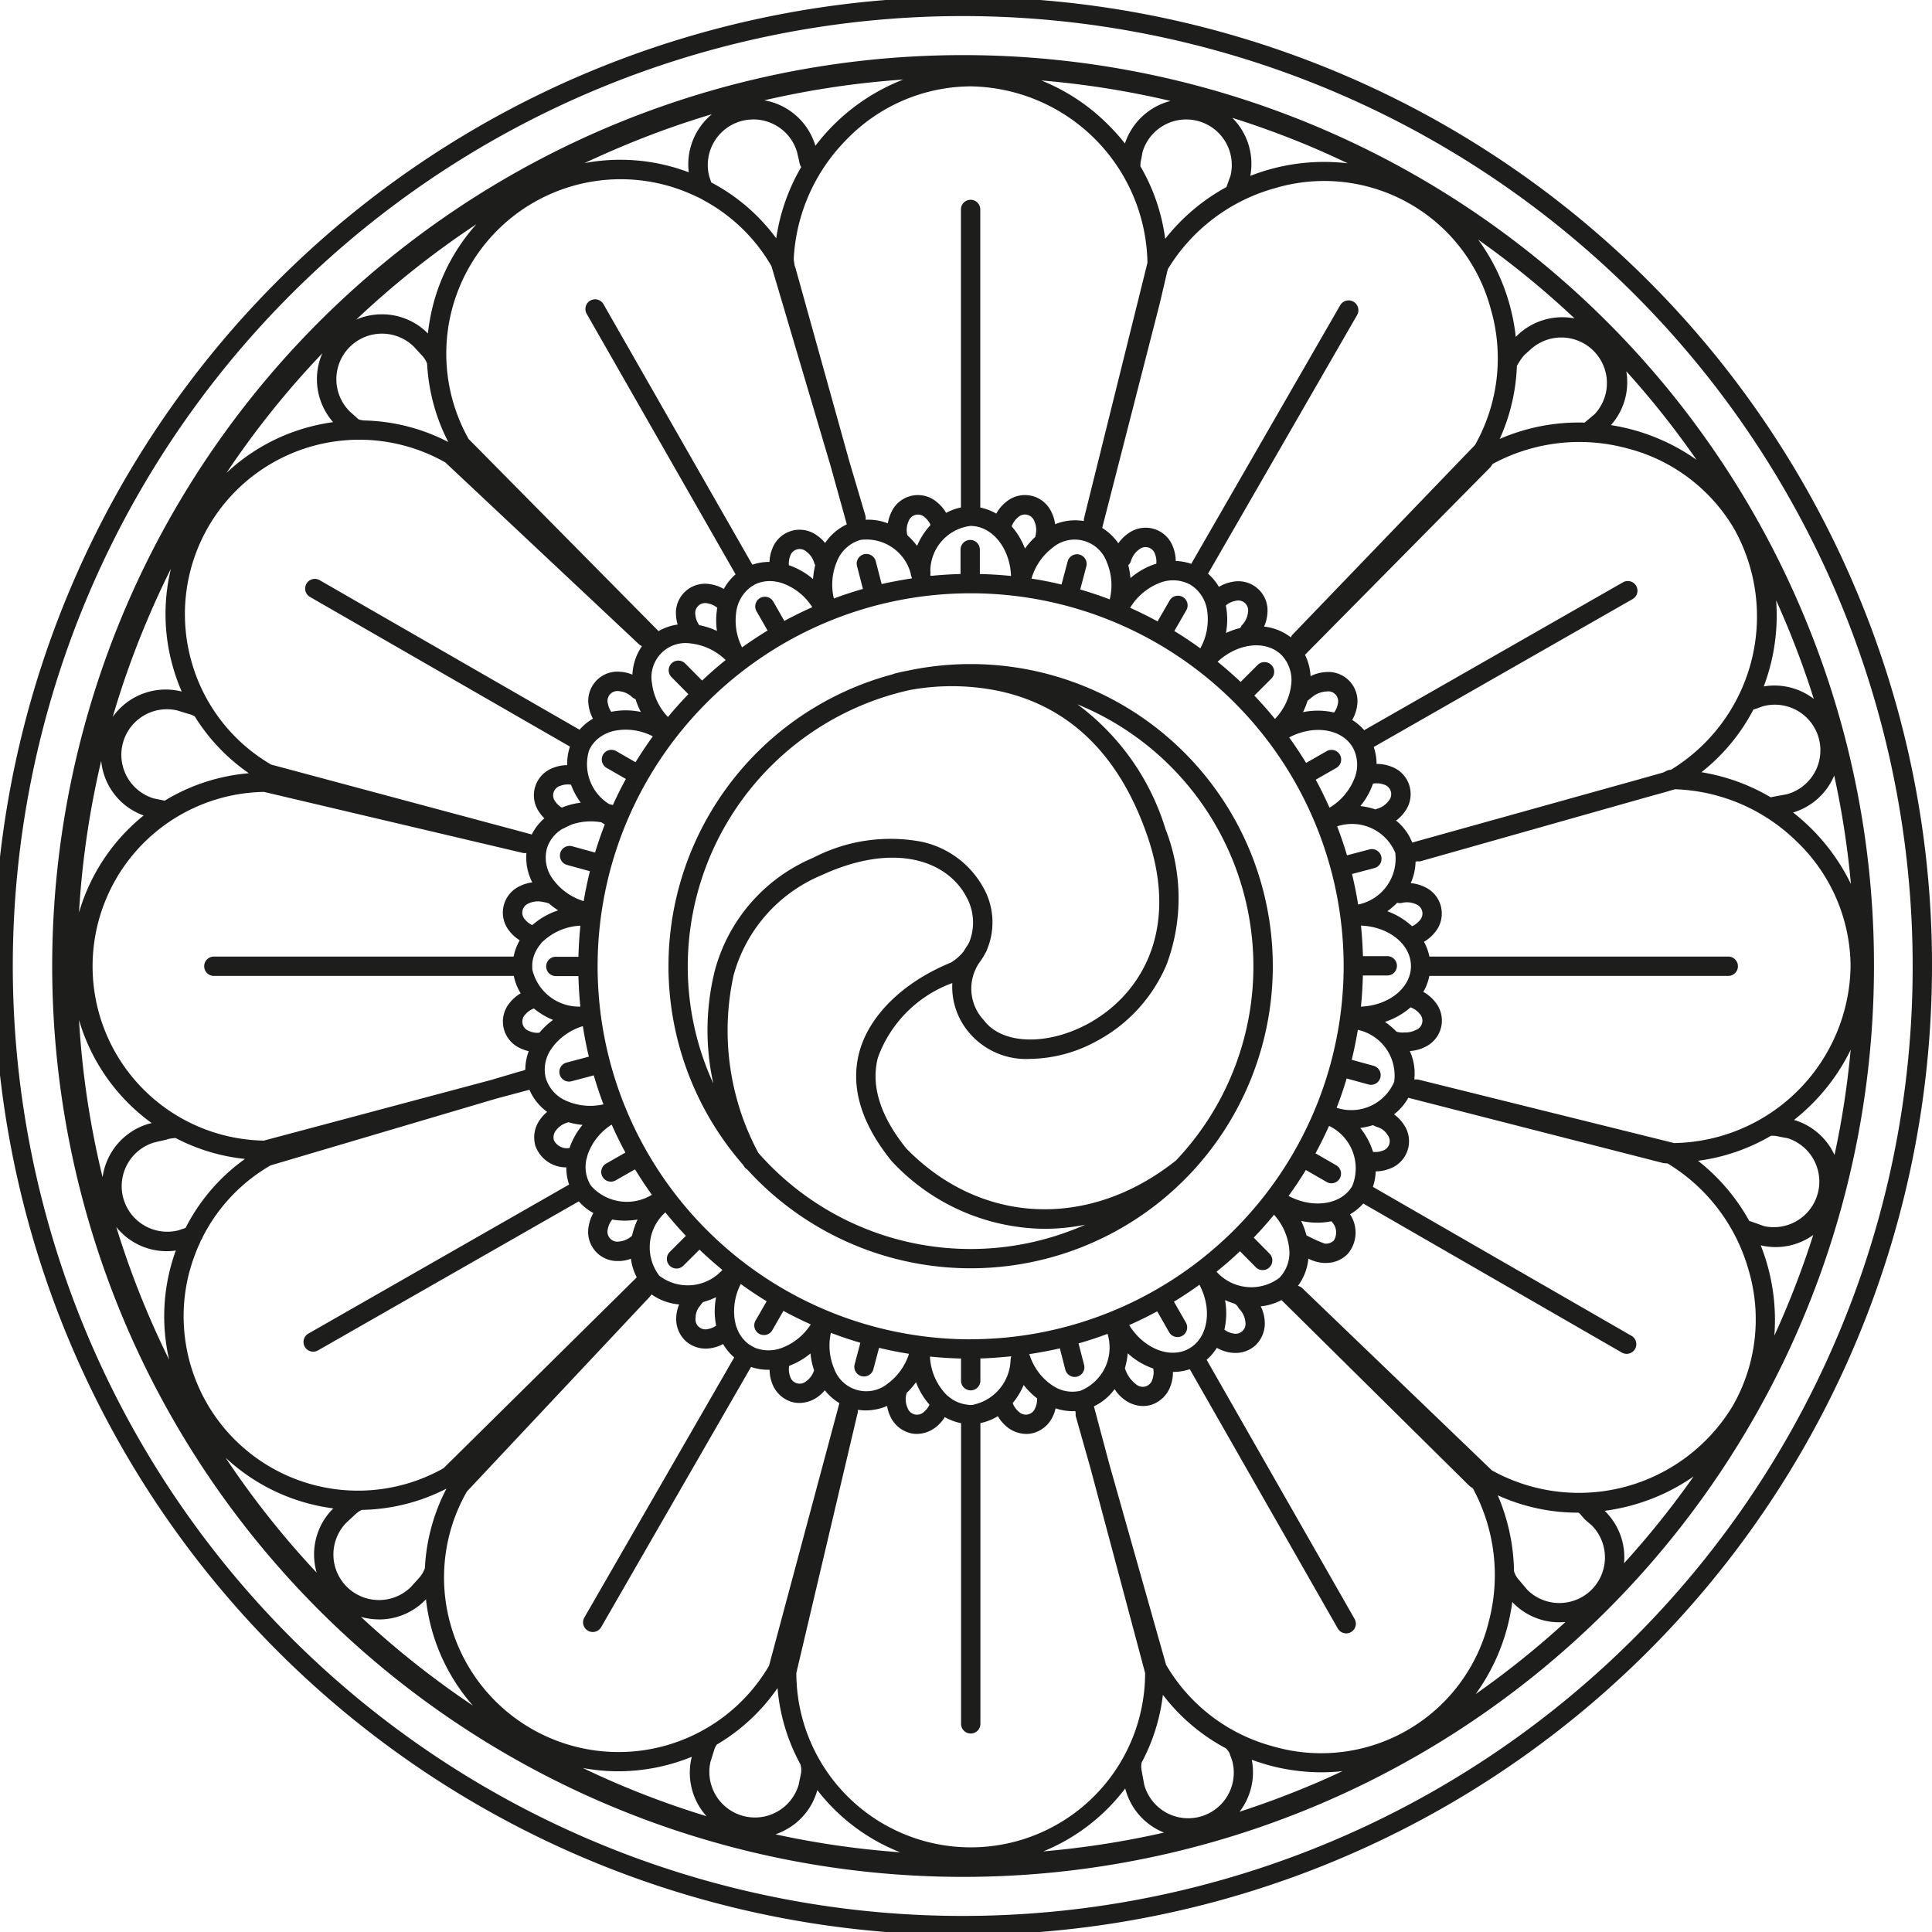 <svg xmlns="http://www.w3.org/2000/svg" id="Group_8289" data-name="Group 8289" width="107.59" height="107.59" viewBox="0 0 107.59 107.59"><path id="Path_22424" data-name="Path 22424" d="M100.385,34.113a50.726,50.726,0,1,0,3.974,19.682A50.4,50.4,0,0,0,100.385,34.113ZM68.465,97.624l.154.431a2.538,2.538,0,0,1-4.9,1.326l-.147-.8a1.163,1.163,0,0,1,0-.417,10.683,10.683,0,0,0,1.188-3.781,10.792,10.792,0,0,0,3.5,2.974A.851.851,0,0,1,68.465,97.624ZM9.941,68.514a2.538,2.538,0,0,1-1.323-4.9l.637-.146a1.736,1.736,0,0,1,.525-.093,10.7,10.7,0,0,0,3.863,1.164,10.659,10.659,0,0,0-3.309,3.843ZM5.712,65.555A49.246,49.246,0,0,1,4.4,56.8a10.819,10.819,0,0,0,4.049,5.744l-.08.019-.021,0a3.618,3.618,0,0,0-2.634,2.983ZM6.1,43.828A3.581,3.581,0,0,0,8,45.412a10.818,10.818,0,0,0-3.6,5.406,49.321,49.321,0,0,1,1.235-8.445A3.6,3.6,0,0,0,6.1,43.828ZM39.49,9.8a2.538,2.538,0,0,1,4.9-1.321l.145.638a.531.531,0,0,0,.083.184,11.047,11.047,0,0,0-1.391,3.97,10.654,10.654,0,0,0-3.618-3.111ZM97.742,39.487l.43-.155a2.538,2.538,0,0,1,1.329,4.9l-.8.146a.6.6,0,0,0-.088.026,11.064,11.064,0,0,0-3.863-1.4,10.81,10.81,0,0,0,2.9-3.5A.557.557,0,0,0,97.742,39.487ZM93.231,63.656,79.012,60.127a.532.532,0,0,0-.2-.01l-.051-.013a3,3,0,0,0-.251-1.573,2.164,2.164,0,0,0,.825-.216,1.624,1.624,0,0,0,.569-2.54,2.149,2.149,0,0,0-.642-.538,2.909,2.909,0,0,0,.336-.89H96.22a.539.539,0,1,0,0-1.077H79.6a2.907,2.907,0,0,0-.3-.825,2.143,2.143,0,0,0,.6-.513,1.626,1.626,0,0,0-.569-2.541,2.155,2.155,0,0,0-.771-.21,3.1,3.1,0,0,0,.271-1.194l.086-.024a.625.625,0,0,0,.087.007.526.526,0,0,0,.146-.021L91.61,44.423l1.327-.369c.018-.006.035-.014.053-.021l.287-.081a10.155,10.155,0,0,1,6.787,2.919,9.686,9.686,0,0,1,2.992,6.938A10,10,0,0,1,93.231,63.656Zm4.154,7.1a9.689,9.689,0,0,1-.871,7.5,10,10,0,0,1-13.429,3.63L72.526,71.74a.537.537,0,0,0-.245-.133,2.987,2.987,0,0,0,.579-1.516,2.171,2.171,0,0,0,.849.24c.04,0,.081,0,.121,0a1.665,1.665,0,0,0,1.239-.522,1.832,1.832,0,0,0,.112-2.187,2.912,2.912,0,0,0,.736-.6l14.4,8.3a.538.538,0,1,0,.537-.933l-14.4-8.295a2.94,2.94,0,0,0,.156-.862,2.137,2.137,0,0,0,.773-.147,1.625,1.625,0,0,0,.775-2.485,2.14,2.14,0,0,0-.527-.543,3.028,3.028,0,0,0,.795-.923l14.183,3.631a.531.531,0,0,0,.105.015l.15.009A10.154,10.154,0,0,1,97.385,70.76ZM88.3,84.653l.349.3a2.538,2.538,0,0,1-1.81,4.317h0a2.52,2.52,0,0,1-1.779-.729l-.526-.621a1.259,1.259,0,0,1-.221-.42,11.142,11.142,0,0,0-.906-4.229,10.775,10.775,0,0,0,4.475.967C87.961,84.234,88.174,84.543,88.3,84.653ZM69.029,72.909a1.217,1.217,0,0,1,.326.722.554.554,0,0,1-.686.626,1.136,1.136,0,0,1-.485-.21,4.09,4.09,0,0,0,.037-1.646,4.311,4.311,0,0,0,.534.2.56.56,0,0,1,.188.181A.527.527,0,0,0,69.029,72.909ZM64.17,76.827a.554.554,0,0,1-.888.274,1.731,1.731,0,0,1-.637-.912,4.37,4.37,0,0,0,.156-.826,4.13,4.13,0,0,0,1.423.85A1.162,1.162,0,0,1,64.17,76.827Zm-4,.622a1.939,1.939,0,0,1-1.466-.235,3.737,3.737,0,0,1-.327-.228,3.262,3.262,0,0,1-1-1.413c0-.055-.057-.107-.056-.164.553-.085,1.161-.195,1.7-.321l.307,1.192a.54.54,0,0,0,.521.4.516.516,0,0,0,.135-.018.538.538,0,0,0,.387-.656l-.308-1.193c.547-.156,1.086-.335,1.615-.532A2.6,2.6,0,0,1,60.167,77.449Zm3.6,15.72a9.711,9.711,0,0,1-19.422-.008l3.394-14.4a.663.663,0,0,0,.034-.22l.009-.032a2.614,2.614,0,0,0,.432.035,3.021,3.021,0,0,0,1.184-.249,2.129,2.129,0,0,0,.188.6,1.686,1.686,0,0,0,1.128.92,1.55,1.55,0,0,0,.338.038,1.739,1.739,0,0,0,1.075-.389,2.141,2.141,0,0,0,.484-.548,2.927,2.927,0,0,0,.906.338V95.975a.539.539,0,1,0,1.077,0V79.25a2.977,2.977,0,0,0,.971-.385,2.161,2.161,0,0,0,.513.6,1.739,1.739,0,0,0,1.075.389,1.543,1.543,0,0,0,.338-.038,1.682,1.682,0,0,0,1.127-.92,2.061,2.061,0,0,0,.163-.468,2.956,2.956,0,0,0,.942.158c.05,0,.1,0,.151-.006l.027.1a.544.544,0,0,0,.014.226l.814,2.876ZM42.046,75.056a3.681,3.681,0,0,1-.349-.2,1.923,1.923,0,0,1-.653-.88,1.014,1.014,0,0,1-.087-.281c-.017-.07-.033-.141-.044-.214a3.3,3.3,0,0,1,.339-1.977q.7.509,1.442.962l-.618,1.074a.538.538,0,1,0,.933.537L43.626,73q.746.405,1.524.754a3.283,3.283,0,0,1-1.534,1.277A2.069,2.069,0,0,1,42.046,75.056ZM23.331,87.879l-.451.5a2.522,2.522,0,0,1-1.775.725h-.012a2.537,2.537,0,0,1-1.781-4.333l.482-.442a1.258,1.258,0,0,1,.356-.245A10.724,10.724,0,0,0,24.862,82.9a10.713,10.713,0,0,0-1.2,4.426A1.65,1.65,0,0,1,23.331,87.879ZM34.472,69.14a.554.554,0,0,1-.626-.686,1.15,1.15,0,0,1,.251-.54,3.9,3.9,0,0,0,.7.062,4.4,4.4,0,0,0,.71-.062,4.243,4.243,0,0,0-.309.9A1.216,1.216,0,0,1,34.472,69.14Zm-3.628-5.648a.619.619,0,0,1,.1-.518,1.21,1.21,0,0,1,.647-.457.531.531,0,0,0,.055-.023,4.186,4.186,0,0,0,.794.149,4.082,4.082,0,0,0-.724,1.287A.806.806,0,0,1,30.844,63.492Zm-1.9-3.823-1.6.474L14.693,63.519A9.711,9.711,0,0,1,14.7,44.1l14.4,3.394a.559.559,0,0,0,.2.009l.014,0a3.038,3.038,0,0,0,.329,1.636,2.1,2.1,0,0,0-.679.2,1.626,1.626,0,0,0-.57,2.541,2.177,2.177,0,0,0,.548.484,2.955,2.955,0,0,0-.339.906H11.887a.539.539,0,0,0,0,1.077H28.612a2.972,2.972,0,0,0,.385.97,2.162,2.162,0,0,0-.6.514,1.626,1.626,0,0,0,.57,2.541,2.115,2.115,0,0,0,.476.166,3.014,3.014,0,0,0-.19,1.037A1.681,1.681,0,0,1,28.949,59.669ZM10.631,36.721A9.71,9.71,0,0,1,24.8,25.753L35.586,35.881a.526.526,0,0,0,.165.1,3.027,3.027,0,0,0-.533,1.588,2.112,2.112,0,0,0-.67-.158,1.624,1.624,0,0,0-1.761,1.917,2.126,2.126,0,0,0,.233.693,2.911,2.911,0,0,0-.746.616L17.785,32.3a.539.539,0,0,0-.537.934L31.74,41.577a2.939,2.939,0,0,0-.151,1.033,2.122,2.122,0,0,0-.774.147,1.625,1.625,0,0,0-.775,2.485,2.082,2.082,0,0,0,.274.328,2.951,2.951,0,0,0-.7.9L15.1,42.578A9.645,9.645,0,0,1,10.631,36.721ZM19.964,23.35l-.5-.449a2.537,2.537,0,0,1,1.806-4.32h0a2.519,2.519,0,0,1,1.787.736l.444.481a1.388,1.388,0,0,1,.284.449,10.706,10.706,0,0,0,1.18,4.368,10.7,10.7,0,0,0-4.7-1.2A1.134,1.134,0,0,1,19.964,23.35ZM38.722,34.227a.555.555,0,0,1,.686-.626,1.148,1.148,0,0,1,.536.247c0,.021-.007.041-.011.061a4.1,4.1,0,0,0-.008,1.227,4.173,4.173,0,0,0-.983-.321A1.164,1.164,0,0,1,38.722,34.227Zm3.224-1.617a.739.739,0,0,1,.176-.1,1.92,1.92,0,0,1,1.084-.121,3.086,3.086,0,0,1,.3.069,3.254,3.254,0,0,1,1.728,1.356q-.795.353-1.556.764l-.614-1.075a.538.538,0,0,0-.935.534l.615,1.077q-.729.443-1.419.939A3.31,3.31,0,0,1,41,34.081a2.074,2.074,0,0,1,.775-1.365A.95.95,0,0,1,41.946,32.61ZM44,30.977a.552.552,0,0,1,.887-.273,1.214,1.214,0,0,1,.457.647.546.546,0,0,0,.055.12,4.272,4.272,0,0,0-.121.779,4.084,4.084,0,0,0-1.347-.774A1.124,1.124,0,0,1,44,30.977Zm.3-16.052a.553.553,0,0,0-.038-.1,3.329,3.329,0,0,1-.06-.416A10.178,10.178,0,0,1,47.115,7.8a9.689,9.689,0,0,1,6.939-2.991A10,10,0,0,1,63.9,14.631l-3.529,14.22a.511.511,0,0,0-.012.165,2.945,2.945,0,0,0-1.6.177,2.127,2.127,0,0,0-.2-.664,1.626,1.626,0,0,0-2.541-.569,2.164,2.164,0,0,0-.538.642,2.9,2.9,0,0,0-.89-.336V11.642a.539.539,0,0,0-1.077,0v16.62a2.9,2.9,0,0,0-.825.3,2.143,2.143,0,0,0-.513-.6,1.624,1.624,0,0,0-2.54.569,2.153,2.153,0,0,0-.192.614,2.991,2.991,0,0,0-1.238-.2.537.537,0,0,0-.014-.235l-.9-3.043Zm40.582,4.85.35-.312a2.538,2.538,0,0,1,3.573,3.6l-.561.471a11.052,11.052,0,0,0-4.729.911,10.755,10.755,0,0,0,.958-4.066A3.669,3.669,0,0,1,84.881,19.775ZM93.046,42.87h0a.548.548,0,0,0-.242.057l-.18.092-1.3.367L78.644,46.921a2.953,2.953,0,0,0-.9-1.224,2.147,2.147,0,0,0,.5-.516,1.626,1.626,0,0,0-.765-2.489,2.193,2.193,0,0,0-.82-.149A2.884,2.884,0,0,0,76.5,41.6l14.434-8.247a.539.539,0,0,0-.535-.935l-14.43,8.245a2.9,2.9,0,0,0-.666-.57,2.151,2.151,0,0,0,.264-.742,1.625,1.625,0,0,0-1.754-1.923,2.175,2.175,0,0,0-.829.226,3.069,3.069,0,0,0-.311-1.189l10.3-10.421a.569.569,0,0,0,.066-.081l.083-.126a10.15,10.15,0,0,1,7.437-.883A9.69,9.69,0,0,1,96.6,29.5,10,10,0,0,1,93.046,42.87Zm-14.98,7.411a1.224,1.224,0,0,1,.789.075.553.553,0,0,1,.2.906,1.123,1.123,0,0,1-.423.318,4.068,4.068,0,0,0-1.375-.835,4.115,4.115,0,0,0,.55-.472A.526.526,0,0,0,78.066,50.281ZM76.7,62.765a.975.975,0,0,1,.564.431.553.553,0,0,1-.276.886,1.127,1.127,0,0,1-.526.064,4.013,4.013,0,0,0-.712-1.333,4.136,4.136,0,0,0,.714-.156A1.177,1.177,0,0,0,76.7,62.765Zm-2.427,6.32a.624.624,0,0,1-.5.17,7.551,7.551,0,0,1-1.022-.465,4.281,4.281,0,0,0-.292-.8,4.327,4.327,0,0,0,.9.1,3.968,3.968,0,0,0,.777-.078A.846.846,0,0,1,74.276,69.085Zm-20.222,5.5A20.773,20.773,0,1,1,74.826,53.809,20.8,20.8,0,0,1,54.054,74.581Zm3.7,3.294a1.133,1.133,0,0,1-.106.541.553.553,0,0,1-.906.2,1.158,1.158,0,0,1-.344-.485,4.038,4.038,0,0,0,.612-1.006A4.111,4.111,0,0,0,57.757,77.875Zm-3.5.339a.8.8,0,0,1-.2.026,1.4,1.4,0,0,1-.206-.024,1.928,1.928,0,0,1-1-.433,1.188,1.188,0,0,1-.228-.211,3.241,3.241,0,0,1-.828-2.031q.855.088,1.729.109v1.234a.539.539,0,0,0,1.078,0V75.65c.549-.013,1.169-.065,1.707-.119.016.057-.021.116-.026.186A2.627,2.627,0,0,1,54.253,78.214Zm-3.778-.587a.282.282,0,0,0,.005-.05,4.177,4.177,0,0,0,.532-.607,4.083,4.083,0,0,0,.751,1.25,1.113,1.113,0,0,1-.307.4.553.553,0,0,1-.906-.2A1.2,1.2,0,0,1,50.475,77.627ZM30.039,57.51a1.151,1.151,0,0,1-.593-.1.554.554,0,0,1-.2-.906,1.15,1.15,0,0,1,.485-.344,4.078,4.078,0,0,0,1.067.638A4.159,4.159,0,0,0,30.039,57.51ZM31.8,43.7a4.06,4.06,0,0,0,.54,1,4.112,4.112,0,0,0-1.053.274,1.113,1.113,0,0,1-.355-.328.553.553,0,0,1,.276-.887A1.154,1.154,0,0,1,31.8,43.7Zm2.049-4.527a.552.552,0,0,1,.627-.683,1.208,1.208,0,0,1,.721.328.534.534,0,0,0,.194.114,4.353,4.353,0,0,0,.295.714,4.089,4.089,0,0,0-1.645-.007A1.1,1.1,0,0,1,33.853,39.174Zm.032,1.625a2.488,2.488,0,0,1,.293-.092,3.244,3.244,0,0,1,2.18.3q-.507.7-.962,1.441l-1.073-.618a.538.538,0,1,0-.537.933l1.071.617c-.258.474-.5.958-.722,1.452-.07-.019-.14-.037-.209-.052a2.616,2.616,0,0,1-1.12-2.98,1.413,1.413,0,0,1,.09-.178.955.955,0,0,1,.109-.17A1.939,1.939,0,0,1,33.885,40.8ZM29.647,54.008a2.584,2.584,0,0,1,0-.4,1.932,1.932,0,0,1,.432-1,.857.857,0,0,1,.211-.229,3.253,3.253,0,0,1,2.032-.829q-.088.856-.11,1.73H30.978a.539.539,0,1,0,0,1.077h1.234q.021.856.107,1.7A2.677,2.677,0,0,1,29.647,54.008Zm.8-6.727a1.931,1.931,0,0,1,.892-1.132c.027.005.245-.13.534-.245a3.332,3.332,0,0,1,1.623-.109c.06.041.121.08.184.117q-.3.77-.541,1.566l-1.259-.346a.539.539,0,1,0-.285,1.039l1.257.346q-.206.821-.347,1.665A3.306,3.306,0,0,1,30.82,49,2.009,2.009,0,0,1,30.449,47.281Zm-.214,2.948a1.926,1.926,0,0,1,.331.079,4.5,4.5,0,0,0,.519.389,4.11,4.11,0,0,0-1.442.821,1.131,1.131,0,0,1-.4-.308.553.553,0,0,1,.2-.9A1.212,1.212,0,0,1,30.235,50.229ZM50.528,29.807V29.8a1.2,1.2,0,0,1,.075-.788.552.552,0,0,1,.9-.2,1.121,1.121,0,0,1,.318.423,4.024,4.024,0,0,0-.751,1.164A4.106,4.106,0,0,0,50.528,29.807Zm3.516-.519c1.211,0,2.2,1.238,2.258,2.786q-.858-.087-1.735-.108V30.631a.539.539,0,1,0-1.077,0v1.335q-.81.021-1.605.1l-.067-.006c-.023-.089.017-.176-.01-.262A2.549,2.549,0,0,1,54.044,29.288Zm3.627.507a.468.468,0,0,0-.012.1,4.166,4.166,0,0,0-.581.653,4.1,4.1,0,0,0-.74-1.236,1.162,1.162,0,0,1,.351-.5.554.554,0,0,1,.907.2A1.215,1.215,0,0,1,57.671,29.8Zm15.412,9.012a1.367,1.367,0,0,1,.793-.3.553.553,0,0,1,.626.686,1.133,1.133,0,0,1-.21.486,4.09,4.09,0,0,0-1.73-.021,4.246,4.246,0,0,0,.249-.622C72.818,39.014,72.99,38.891,73.083,38.807Zm3.99,4.885a.555.555,0,0,1,.273.888,1.215,1.215,0,0,1-.648.456.615.615,0,0,0-.1.04,4.188,4.188,0,0,0-.84-.189,4.089,4.089,0,0,0,.648-1.1c.02-.049.037-.1.054-.148A1.171,1.171,0,0,1,77.073,43.692Zm-1.441,6.68q-.138-.864-.341-1.7l1.244-.329a.538.538,0,0,0-.276-1.041l-1.247.33q-.243-.821-.548-1.614A2.613,2.613,0,0,1,77.7,47.491,2.61,2.61,0,0,1,75.632,50.372ZM78.574,53.8c0,1.212-1.238,2.2-2.786,2.257q.088-.858.108-1.734h1.335a.539.539,0,1,0,0-1.077H75.9q-.023-.861-.11-1.7C77.335,51.6,78.574,52.588,78.574,53.8ZM75.34,41.636a2.016,2.016,0,0,1,.068,1.759,3.327,3.327,0,0,1-1.37,1.585q-.354-.8-.767-1.56l1.163-.665a.539.539,0,0,0-.535-.935l-1.165.666q-.444-.729-.942-1.42C73.166,40.34,74.738,40.582,75.34,41.636ZM71.758,66.6q.508-.7.963-1.445l1.16.669a.531.531,0,0,0,.268.072.538.538,0,0,0,.269-1l-1.159-.668q.4-.746.752-1.524l.021.005a2.619,2.619,0,0,1,1.273,3.338C74.7,67.09,73.128,67.327,71.758,66.6Zm2.688-4.9-.008-.005-.005,0q.312-.8.56-1.636l1.215.333a.538.538,0,0,0,.661-.377.539.539,0,0,0-.376-.662l-1.218-.334q.2-.822.341-1.668a2.605,2.605,0,0,1,2.025,2.892A2.6,2.6,0,0,1,74.446,61.694Zm3.708-4.2a1.108,1.108,0,0,1-.386-.049,4.3,4.3,0,0,0-.643-.544,4.121,4.121,0,0,0,1.428-.809,1.166,1.166,0,0,1,.5.352.553.553,0,0,1-.2.906A1.322,1.322,0,0,1,78.154,57.494ZM71.9,38.159a3.307,3.307,0,0,1-.9,1.878q-.549-.675-1.148-1.3l.937-.935a.539.539,0,1,0-.761-.763l-.939.937q-.62-.586-1.283-1.125c1.135-1.053,2.711-1.224,3.565-.367A2.014,2.014,0,0,1,71.9,38.159Zm-2.4-4.073a1.218,1.218,0,0,1-.329.721.547.547,0,0,0-.1.165,4.337,4.337,0,0,0-.8.279,4.1,4.1,0,0,0,.022-1.379c-.008-.053-.018-.1-.028-.156a1.151,1.151,0,0,1,.552-.258.553.553,0,0,1,.684.628Zm-3.217-1.529a2.017,2.017,0,0,1,.946,1.484,3.321,3.321,0,0,1-.386,2.065q-.7-.51-1.446-.964l.668-1.161a.538.538,0,1,0-.933-.537l-.668,1.16c-.5-.272-1.009-.524-1.529-.756a3.326,3.326,0,0,1,1.59-1.365A2.02,2.02,0,0,1,66.284,32.557Zm-1.892-1.164c-.085.025-.169.053-.254.086a4.1,4.1,0,0,0-1.184.712,4.136,4.136,0,0,0-.122-.716.543.543,0,0,0,.15-.234,1.21,1.21,0,0,1,.459-.646.553.553,0,0,1,.886.276A1.125,1.125,0,0,1,64.392,31.393ZM61.8,33.379q-.809-.308-1.645-.552l.341-1.284a.538.538,0,0,0-1.04-.278l-.343,1.287q-.823-.2-1.671-.33A3.315,3.315,0,0,1,58.619,30.5a1.9,1.9,0,0,1,3.015.8A3.317,3.317,0,0,1,61.8,33.379ZM47.922,30.066a2.551,2.551,0,0,1,2.794,1.871.884.884,0,0,0,.076.271c-.544.083-1.165.195-1.694.318l-.334-1.291a.539.539,0,0,0-1.043.27l.334,1.292q-.823.235-1.618.533a3.313,3.313,0,0,1,.179-2.086A2.015,2.015,0,0,1,47.922,30.066Zm-9.4,5.773a3.321,3.321,0,0,1,1.888.917Q39.731,37.3,39.1,37.9l-.942-.952a.538.538,0,1,0-.765.757l.941.952q-.593.614-1.137,1.272a3.318,3.318,0,0,1-.891-1.893,1.9,1.9,0,0,1,2.218-2.194ZM30.7,58.415c.048-.08.107-.133.152-.208a3.366,3.366,0,0,1,1.607-1.063q.132.863.333,1.7l-1.238.328a.538.538,0,0,0,.138,1.059.551.551,0,0,0,.138-.018l1.236-.328q.24.822.539,1.614a3.3,3.3,0,0,1-2.029-.179,2.015,2.015,0,0,1-1.186-1.3A1.986,1.986,0,0,1,30.7,58.415Zm2.26,7.672a1.144,1.144,0,0,1-.2-.347,1.919,1.919,0,0,1-.121-1.084c.016-.12.054-.187.07-.3a3.244,3.244,0,0,1,1.355-1.728q.353.795.764,1.556l-1.075.614a.538.538,0,1,0,.534.935l1.077-.615q.443.729.938,1.418A2.678,2.678,0,0,1,32.96,66.087Zm4.093,1.429q.546.675,1.142,1.306l-.9.9a.538.538,0,1,0,.76.763l.9-.894c.409.393.835.769,1.274,1.129a2.6,2.6,0,0,1-3.514.321A2.608,2.608,0,0,1,37.053,67.516Zm1.683,5.866A1.034,1.034,0,0,1,39,72.7a.8.8,0,0,1,.163-.192,4.3,4.3,0,0,0,.714-.269,4.135,4.135,0,0,0-.027,1.411c.009.058.02.116.031.173a1.123,1.123,0,0,1-.46.189.553.553,0,0,1-.684-.628Zm5.21,2.681L44,76.041a4.077,4.077,0,0,0,1.135-.67,4.113,4.113,0,0,0,.2.941,1.208,1.208,0,0,1-.447.614A.553.553,0,0,1,44,76.65,1.158,1.158,0,0,1,43.946,76.063Zm2.325-1.84q.805.309,1.641.554l-.318,1.2a.537.537,0,0,0,.382.659.511.511,0,0,0,.139.018.539.539,0,0,0,.52-.4l.318-1.195q.822.2,1.667.332a3.3,3.3,0,0,1-1.149,1.633,1.9,1.9,0,0,1-3.016-.8A3.29,3.29,0,0,1,46.271,74.223Zm16.611-.43q.8-.354,1.56-.767l.664,1.162a.539.539,0,0,0,.468.272.528.528,0,0,0,.267-.072.539.539,0,0,0,.2-.735l-.666-1.164q.729-.444,1.42-.943c.726,1.374.484,2.947-.57,3.549S63.7,75.111,62.882,73.793Zm4.865-2.973q.675-.544,1.306-1.14l.88.89a.538.538,0,1,0,.766-.757l-.881-.892q.589-.613,1.13-1.273a3.315,3.315,0,0,1,.839,1.834,2.016,2.016,0,0,1-.538,1.676A2.6,2.6,0,0,1,67.747,70.82ZM99.854,45.247a3.607,3.607,0,0,0,2.291-2.059,49.262,49.262,0,0,1,.93,6.041A11.342,11.342,0,0,0,99.854,45.247ZM89.71,23.674a3.591,3.591,0,0,0,.908-2.377,3.549,3.549,0,0,0-.052-.621,49.362,49.362,0,0,1,3.91,4.927A11.3,11.3,0,0,0,89.71,23.674Zm-5.251-4.962a.3.3,0,0,0-.029.032l-.018.02a11.348,11.348,0,0,0-.316-1.691,11.084,11.084,0,0,0-1.776-3.726,49.712,49.712,0,0,1,5.363,4.384A3.617,3.617,0,0,0,84.459,18.712Zm-1.4-1.362a9.828,9.828,0,0,1-.915,7.426L71.985,35.336a.533.533,0,0,0-.1.157,2.989,2.989,0,0,0-1.49-.6,2.149,2.149,0,0,0,.184-.736,1.625,1.625,0,0,0-1.917-1.761,2.177,2.177,0,0,0-.783.285,2.927,2.927,0,0,0-.606-.733l8.3-14.4A.539.539,0,1,0,74.632,17L66.338,31.4a2.89,2.89,0,0,0-.863-.16,2.141,2.141,0,0,0-.147-.769,1.625,1.625,0,0,0-2.485-.775,2.156,2.156,0,0,0-.564.559,3.084,3.084,0,0,0-.9-.856L64.577,16.93l.455-1.937a10.149,10.149,0,0,1,5.974-4.516A9.6,9.6,0,0,1,83.055,17.35ZM68.532,9.765l-.234.652a11.06,11.06,0,0,0-3.41,2.884A10.8,10.8,0,0,0,63.51,9.264a1.207,1.207,0,0,1,.037-.364l.083-.449a2.538,2.538,0,0,1,4.9,1.314ZM62.646,7.99a11.341,11.341,0,0,0-.9-1.01,11.068,11.068,0,0,0-3.76-2.5,49.256,49.256,0,0,1,7.2,1.142A3.614,3.614,0,0,0,62.646,7.99Zm-17.238.129a3.619,3.619,0,0,0-2.845-2.533A49.239,49.239,0,0,1,50.3,4.43,11.263,11.263,0,0,0,45.408,8.119ZM38.77,10.94a2.975,2.975,0,0,1,.4.205,9.64,9.64,0,0,1,3.791,3.676L46.258,25.96l.9,3.24a3.014,3.014,0,0,0-1.21,1.039,2.114,2.114,0,0,0-.463-.429A1.625,1.625,0,0,0,43,30.576a2.132,2.132,0,0,0-.148.716,2.922,2.922,0,0,0-.955.155L33.6,16.928a.539.539,0,0,0-.936.534l8.3,14.522a2.921,2.921,0,0,0-.655.814,2.152,2.152,0,0,0-.739-.262,1.626,1.626,0,0,0-1.923,1.755,2.108,2.108,0,0,0,.091.489,3.011,3.011,0,0,0-1.066.365l-10.577-10.7A9.711,9.711,0,0,1,37.117,10.323,9.883,9.883,0,0,1,38.77,10.94ZM24.153,16.853a11.134,11.134,0,0,0-.323,1.717l-.007-.007a3.593,3.593,0,0,0-2.555-1.06h0a3.61,3.61,0,0,0-1.427.293,49.55,49.55,0,0,1,6.69-5.311A10.752,10.752,0,0,0,24.153,16.853Zm-5.6,6.654a11.159,11.159,0,0,0-1.349.274,10.732,10.732,0,0,0-4.592,2.556,49.576,49.576,0,0,1,5.337-6.662,3.619,3.619,0,0,0,.6,3.832Zm-7.7,16.4a10.686,10.686,0,0,0,3.006,3.153,10.735,10.735,0,0,0-4.688,1.528l-.606-.124a2.537,2.537,0,0,1,1.308-4.9l.625.193A1.167,1.167,0,0,1,10.851,39.9Zm-.282,30.84a9.8,9.8,0,0,1,.58-1.574c.041-.147.115-.172.131-.274a9.652,9.652,0,0,1,3.786-4L27.637,61.18l1.846-.492a2.972,2.972,0,0,0,.988,1.232,2.07,2.07,0,0,0-.415.453,1.682,1.682,0,0,0-.241,1.436,1.811,1.811,0,0,0,1.722,1.2,2.957,2.957,0,0,0,.155.957l-14.519,8.3a.539.539,0,0,0,.535.936l14.523-8.3a2.926,2.926,0,0,0,.815.651,2.15,2.15,0,0,0-.265.744,1.621,1.621,0,0,0,1.641,1.927c.037,0,.076,0,.114,0a2.11,2.11,0,0,0,.6-.127,3.064,3.064,0,0,0,.324,1.036L24.695,81.767A9.711,9.711,0,0,1,10.569,70.745ZM18.563,84l0,0A3.591,3.591,0,0,0,17.49,86.55a3.666,3.666,0,0,0,.143,1.027,49.409,49.409,0,0,1-5.071-6.4A10.83,10.83,0,0,0,18.563,84Zm2.525,6.185h.018a3.591,3.591,0,0,0,2.543-1.048l.021-.022.051-.056a11,11,0,0,0,.3,1.6,10.761,10.761,0,0,0,2.312,4.321A49.614,49.614,0,0,1,20.1,90.04,3.643,3.643,0,0,0,21.088,90.182Zm3.978.195A9.645,9.645,0,0,1,26,83.061L36.127,72.276c.061-.065.156-.2.173-.185a3.021,3.021,0,0,0,1.521.549,2.132,2.132,0,0,0-.16.674,1.682,1.682,0,0,0,.518,1.361A1.648,1.648,0,0,0,39.3,75.1a1.879,1.879,0,0,0,.278-.021,2.146,2.146,0,0,0,.69-.231,2.931,2.931,0,0,0,.619.745L32.542,90.077a.538.538,0,0,0,.2.735.531.531,0,0,0,.268.072.539.539,0,0,0,.467-.269l8.347-14.492a2.915,2.915,0,0,0,.949.157l.084,0a2.141,2.141,0,0,0,.147.769,1.683,1.683,0,0,0,1.049,1.01,1.547,1.547,0,0,0,.463.07,1.756,1.756,0,0,0,.973-.305,2.119,2.119,0,0,0,.445-.4,3.023,3.023,0,0,0,.811.715l-3.92,14.626a9.711,9.711,0,0,1-17.757-2.384Zm14.513,7.694.194-.625a.973.973,0,0,1,.15-.3A10.717,10.717,0,0,0,43.3,94.006a10.7,10.7,0,0,0,1.276,4.249,1.221,1.221,0,0,1,.036.476l-.136.66a2.538,2.538,0,0,1-4.9-1.32Zm4.259,3.779a3.587,3.587,0,0,0,1.677-2.165,10.835,10.835,0,0,0,4.615,3.463,49.152,49.152,0,0,1-6.942-1A3.679,3.679,0,0,0,43.838,101.85Zm18.826-2.258V99.6a.334.334,0,0,0,.01.043,3.61,3.61,0,0,0,2.147,2.411A49.281,49.281,0,0,1,58.1,103.1,10.864,10.864,0,0,0,62.664,99.592Zm2.274-6.881L61.767,81.5l-.85-3.184a3.03,3.03,0,0,0,1.155-.958,2.152,2.152,0,0,0,.61.632,1.757,1.757,0,0,0,.977.309,1.551,1.551,0,0,0,.458-.069,1.684,1.684,0,0,0,1.052-1.006,2.155,2.155,0,0,0,.149-.824h.008a2.919,2.919,0,0,0,.932-.15L74.5,90.689a.54.54,0,0,0,.468.271.526.526,0,0,0,.266-.071.538.538,0,0,0,.2-.735L67.195,75.723a2.927,2.927,0,0,0,.57-.665,2.156,2.156,0,0,0,.742.263,1.843,1.843,0,0,0,.285.022,1.647,1.647,0,0,0,1.116-.417,1.689,1.689,0,0,0,.522-1.359,2.162,2.162,0,0,0-.222-.82,3.076,3.076,0,0,0,1.156-.348L81.813,82.731a.649.649,0,0,0,.082.067l.126.083a10.148,10.148,0,0,1,.883,7.436,9.606,9.606,0,0,1-12.016,6.934A9.834,9.834,0,0,1,64.938,92.711ZM83.946,90.59a11.533,11.533,0,0,0,.272-1.383l.037.044q.014.017.03.033a3.592,3.592,0,0,0,2.556,1.059h0c.113,0,.225-.006.336-.015a49.553,49.553,0,0,1-5,4.012A11.2,11.2,0,0,0,83.946,90.59ZM89.4,84.173l-.031-.029-.01-.008a11.441,11.441,0,0,0,1.432-.285,11.137,11.137,0,0,0,3.524-1.631,49.526,49.526,0,0,1-3.874,4.835A3.605,3.605,0,0,0,89.4,84.173ZM97.417,68a11.047,11.047,0,0,0-2.856-3.358,10.8,10.8,0,0,0,4.06-1.392,1.482,1.482,0,0,1,.48.053l.45.082a2.538,2.538,0,0,1-1.3,4.9l-.768-.274A.5.5,0,0,0,97.417,68Zm4.589-3.982a3.6,3.6,0,0,0-2.1-1.65,11.419,11.419,0,0,0,.973-.863,11.156,11.156,0,0,0,2.182-3.047,48.927,48.927,0,0,1-.9,5.862C102.115,64.219,102.063,64.118,102.006,64.019Zm-1-25.1a3.61,3.61,0,0,0-2.784-.693c.116-.314.222-.633.312-.96a11.153,11.153,0,0,0,.376-3.834q.247.549.483,1.106Q100.306,36.693,101.006,38.914ZM75.054,9.094a11.267,11.267,0,0,0-5.427.7,3.619,3.619,0,0,0-1-3.231q2.247.707,4.434,1.63Q74.068,8.625,75.054,9.094ZM34.533,8.2A49.226,49.226,0,0,1,39.644,6.36a3.624,3.624,0,0,0-1.288,3.234c-.312-.116-.63-.221-.955-.31a10.75,10.75,0,0,0-4.852-.2Q33.53,8.623,34.533,8.2ZM8.2,34.533q.615-1.455,1.318-2.861A10.73,10.73,0,0,0,9.591,37a11.045,11.045,0,0,0,.527,1.51,3.616,3.616,0,0,0-3.841,1.415A49.105,49.105,0,0,1,8.2,34.533ZM6.475,68.327A3.585,3.585,0,0,0,9.792,69.64c-.1.269-.187.542-.263.821a10.73,10.73,0,0,0-.108,5.266q-.649-1.314-1.223-2.67A49.127,49.127,0,0,1,6.475,68.327ZM32.454,98.456a10.751,10.751,0,0,0,1.971.184,10.871,10.871,0,0,0,4.1-.807,3.611,3.611,0,0,0,.82,3.308,49.174,49.174,0,0,1-4.816-1.748Q33.48,98.948,32.454,98.456Zm40.6.937q-1.987.839-4.025,1.5A3.609,3.609,0,0,0,69.71,98c.291.106.588.2.891.288a11.225,11.225,0,0,0,2.989.409,10.892,10.892,0,0,0,1.173-.065Q73.918,99.028,73.058,99.393ZM99.393,73.057q-.282.666-.582,1.321a11.3,11.3,0,0,0-.759-5.028,3.587,3.587,0,0,0,2.923-.574Q100.285,70.945,99.393,73.057Z" fill="#1d1d1b"></path><path id="Path_22425" data-name="Path 22425" d="M103.362,32.855a53.966,53.966,0,1,0,4.228,20.94A53.605,53.605,0,0,0,103.362,32.855Zm-.991,41.46a52.9,52.9,0,1,1,4.142-20.52A52.563,52.563,0,0,1,102.371,74.315Z" fill="#1d1d1b"></path><path id="Path_22426" data-name="Path 22426" d="M54.054,36.981a16.8,16.8,0,0,0-3.527.373c-.44.081-.706.155-.74.165a.567.567,0,0,0-.084.034,16.818,16.818,0,0,0-8.342,27.292c.028.042.054.083.079.119a.528.528,0,0,0,.165.155A16.824,16.824,0,1,0,54.054,36.981ZM69.8,53.809a15.7,15.7,0,0,1-4.313,10.817h0c-4.838,3.855-10.871,3.584-15.018-.671-1.45-1.8-1.983-3.5-1.581-5.056a6.935,6.935,0,0,1,4.145-4.154,3.936,3.936,0,0,0,.884,2.7,4.158,4.158,0,0,0,3.464,1.523A7.884,7.884,0,0,0,61,58.014a8.62,8.62,0,0,0,3.975-4.324,10.545,10.545,0,0,0-.069-7.518,13.55,13.55,0,0,0-4.91-6.95A15.774,15.774,0,0,1,69.8,53.809Zm-31.5,0A15.776,15.776,0,0,1,50.669,38.426a12.945,12.945,0,0,1,4.955.053c3.928.845,6.707,3.553,8.261,8.045,1.89,5.463-.511,9.025-3.389,10.537-2.273,1.193-4.727,1.084-5.711-.253a2.561,2.561,0,0,1-.231-3.223,3.554,3.554,0,0,0,.305-.485,1.594,1.594,0,0,0,.088-.167.411.411,0,0,0,.015-.046,3.926,3.926,0,0,0-.187-3.432,5.164,5.164,0,0,0-3.422-2.573,9.318,9.318,0,0,0-6.059.882,9.474,9.474,0,0,0-5.479,6.259,13.736,13.736,0,0,0-.092,6.315A15.642,15.642,0,0,1,38.3,53.809ZM42.23,64.2a14.4,14.4,0,0,1-1.376-9.892,8.441,8.441,0,0,1,4.891-5.567c4.141-1.907,7.04-.766,8.076,1.213a2.935,2.935,0,0,1,.152,2.523l-.012.02c-.02.045-.09.154-.152.251-.049.076-.106.164-.165.261a2.708,2.708,0,0,1-.7.6c-2.662,1.089-4.565,2.963-5.1,5.019-.493,1.91.114,3.935,1.8,6.02l.032.037a11.761,11.761,0,0,0,8.493,3.746,11.619,11.619,0,0,0,2.265-.229A15.728,15.728,0,0,1,42.23,64.2Z" fill="#1d1d1b"></path></svg>